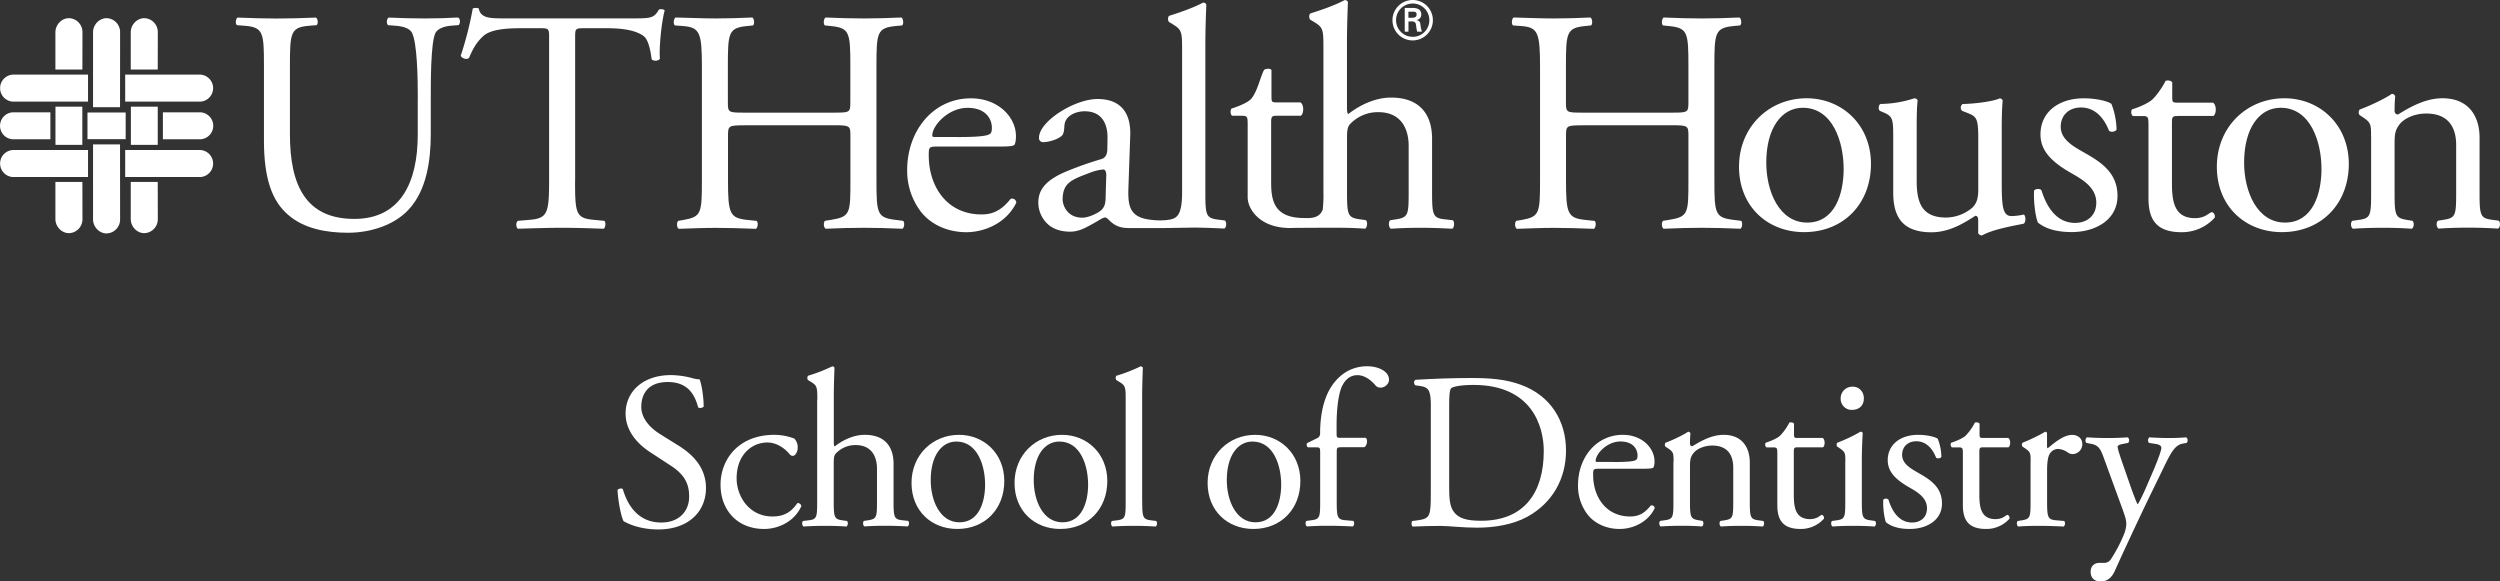 <svg xmlns="http://www.w3.org/2000/svg" width="1746.245" height="406.145" viewBox="0 0 1746.245 406.145">
  <rect x="0" y="0" width="1746.245" height="406.145" fill="#333333" stroke="none"/>
  <g id="UTHH-SOD-Horizontal-white-RGB" transform="translate(0.001)">
    <g id="Group_386" data-name="Group 386" transform="translate(431.346 255.842)">
      <g id="Group_385" data-name="Group 385">
        <path id="Path_533" data-name="Path 533" d="M122.756,166.853c-13.074,0-21.364-4.074-24.3-5.779-1.847-3.411-3.884-14.5-4.216-21.79.805-1.09,3.126-1.421,3.742-.474,2.321,7.958,8.716,23.211,26.811,23.211,13.074,0,19.469-8.574,19.469-17.906,0-6.869-1.421-14.5-12.79-21.79l-14.779-9.663c-7.769-5.163-16.816-14.021-16.816-26.811,0-14.779,11.511-26.811,31.785-26.811a60.466,60.466,0,0,1,14.5,2.037,21.509,21.509,0,0,0,5.448.947c1.421,3.742,2.795,12.458,2.795,19-.616.947-3.126,1.421-3.884.474-2.037-7.484-6.205-17.621-21.174-17.621-15.253,0-18.521,10.137-18.521,17.29,0,9.048,7.484,15.585,13.263,19.185l12.458,7.769c9.805,6.063,19.469,15.111,19.469,29.89C155.915,155.152,142.983,166.853,122.756,166.853Z" transform="translate(-94.24 -52.882)" fill="#fff"/>
        <path id="Path_534" data-name="Path 534" d="M161.015,70.5a8.938,8.938,0,0,1,2.321,6.253c0,2.795-1.563,5.779-3.411,5.779a2.8,2.8,0,0,1-2.179-1.089c-3.411-4.216-9.19-8.242-15.585-8.242-10.895,0-21.506,8.574-21.506,25.058,0,12.174,8.432,26.622,25.106,26.622,9.048,0,13.69-4.074,17.29-9.332a2.422,2.422,0,0,1,2.795,2.179c-5.305,11.511-16.958,15.869-26.006,15.869-8.242,0-15.869-2.653-21.364-7.958-5.448-5.305-9.048-12.932-9.048-23.069,0-16.816,11.842-34.722,37.706-34.722A39.394,39.394,0,0,1,161.015,70.5Z" transform="translate(-37.476 -19.96)" fill="#fff"/>
        <path id="Path_535" data-name="Path 535" d="M132.039,81.293c0-9.19-.142-10.137-4.832-12.932l-1.563-.947c-.758-.474-.758-2.653,0-3.126A110.926,110.926,0,0,0,142.46,57.75a1.777,1.777,0,0,1,1.563.947c-.142,4.69-.474,12.458-.474,19.327v32.732c0,1.421.142,2.653.616,2.937,5.59-4.358,13.074-8.1,21.032-8.1,14.779,0,20.085,9.19,20.085,20.085v26.006c0,11.227.332,12.932,5.921,13.548l4.216.474c1.089.758.758,3.411-.332,3.884-5.59-.332-10.137-.474-15.585-.474-5.59,0-10.279.142-14.5.474-1.089-.474-1.421-3.126-.332-3.884l3.126-.474c5.779-.947,5.921-2.321,5.921-13.548V129.42c0-9.948-4.832-16.674-14.779-16.674a18.606,18.606,0,0,0-12.174,4.216c-2.795,2.321-3.268,3.126-3.268,8.574v26.2c0,11.227.332,12.79,5.921,13.548l3.268.474c1.089.616.758,3.411-.332,3.884-4.69-.332-9.19-.474-14.637-.474-5.59,0-10.279.142-15.253.474-1.089-.474-1.421-3.126-.332-3.884l3.884-.474c5.779-.616,5.921-2.321,5.921-13.548V81.293Z" transform="translate(7.512 -57.703)" fill="#fff"/>
        <path id="Path_536" data-name="Path 536" d="M202.391,100.109c0,19.469-13.406,33.49-32.874,33.49-17.906,0-31.927-12.6-31.927-32.116,0-19.611,14.779-33.632,33.159-33.632C188.181,67.85,202.391,80.924,202.391,100.109ZM168.9,72.54C158.622,72.54,151,82.345,151,99.493c0,14.163,6.395,29.464,20.085,29.464s17.906-14.353,17.906-26.337C188.986,89.356,183.681,72.54,168.9,72.54Z" transform="translate(67.756 -19.96)" fill="#fff"/>
        <path id="Path_537" data-name="Path 537" d="M217.581,100.109c0,19.469-13.406,33.49-32.874,33.49-17.906,0-31.927-12.6-31.927-32.116,0-19.611,14.779-33.632,33.159-33.632C203.418,67.85,217.581,80.924,217.581,100.109ZM184.091,72.54c-10.279,0-17.906,9.805-17.906,26.953,0,14.163,6.395,29.464,20.085,29.464s17.906-14.353,17.906-26.337C204.176,89.356,198.918,72.54,184.091,72.54Z" transform="translate(124.521 -19.96)" fill="#fff"/>
        <path id="Path_538" data-name="Path 538" d="M188.768,151.731c0,11.227.332,12.79,5.921,13.548l3.742.474c1.089.758.758,3.411-.332,3.884-5.116-.332-9.663-.474-15.111-.474-5.59,0-10.279.142-14.969.474-1.089-.474-1.421-3.126-.332-3.884l3.6-.474c5.779-.758,5.921-2.321,5.921-13.548V81.293c0-9.19-.142-10.137-4.832-12.932l-1.563-.947c-.758-.474-.758-2.653,0-3.126a110.929,110.929,0,0,0,16.816-6.537,1.778,1.778,0,0,1,1.563.947c-.142,4.69-.474,12.458-.474,19.327v73.707Z" transform="translate(177.729 -57.703)" fill="#fff"/>
        <path id="Path_539" data-name="Path 539" d="M246.051,100.109c0,19.469-13.406,33.49-32.874,33.49-17.906,0-31.927-12.6-31.927-32.116,0-19.611,14.779-33.632,33.159-33.632C231.888,67.85,246.051,80.924,246.051,100.109ZM212.561,72.54c-10.279,0-17.906,9.805-17.906,26.953,0,14.163,6.395,29.464,20.085,29.464s17.906-14.353,17.906-26.337C232.646,89.356,227.388,72.54,212.561,72.54Z" transform="translate(230.911 -19.96)" fill="#fff"/>
        <path id="Path_540" data-name="Path 540" d="M220.1,114.346c-2.653,0-2.653.332-2.653,4.5v32.874c0,11.227.332,13.074,5.921,13.548l5.59.474c1.09.758.758,3.411-.332,3.884-7.011-.332-11.511-.474-16.958-.474-5.59,0-10.279.142-14.969.474-1.09-.474-1.421-3.126-.332-3.884l3.6-.474c5.779-.758,5.921-2.321,5.921-13.548V118.846c0-4.216,0-4.5-3.126-4.5h-5.447a2.206,2.206,0,0,1-.474-2.984l6.679-3.268a3.544,3.544,0,0,0,2.321-3.126c0-9.048,1.089-18.711,4.832-27.427,3.884-8.858,12.6-19.8,28.043-19.8,8.242,0,15.253,3.742,15.253,9.332,0,3.126-2.984,5.59-5.921,5.59a4.474,4.474,0,0,1-3.742-1.847c-2.984-3.411-7.342-6.869-12.458-6.869-4.832,0-8.716,2.984-11.084,8.574-2.795,7.153-3.411,18.521-3.411,26.337v4.5c0,4.216,0,4.358,2.653,4.358h17.763c1.705,1.563.616,5.921-1.089,6.537H220.1Z" transform="translate(284.905 -57.74)" fill="#fff"/>
        <path id="Path_541" data-name="Path 541" d="M224.84,80.17c0-10.895-.758-14.163-7.342-15.111l-3.411-.474c-1.232-.758-1.421-3.268.142-3.884,13.263-.758,25.864-1.232,39.08-1.232,13.074,0,24.158.947,34.3,4.69,21.032,7.626,31.643,25.39,31.643,45.948,0,19.8-9.521,36.759-27.285,46.422-10.137,5.447-22.927,7.484-34.911,7.484-9.948,0-19.943-1.232-25.39-1.232-6.537,0-12.174.142-19.469.474-.947-.474-1.232-2.937-.332-3.884l3.6-.474c9.048-1.232,9.332-3.126,9.332-19.469V80.17Zm12.79,55.612c0,8.242.474,13.263,3.126,17.006,3.411,4.832,9.332,6.395,19.185,6.395,30.222,0,43.769-19.8,43.769-48.743,0-17.148-8.242-46.138-49.075-46.138-9.19,0-14.164,1.232-15.442,2.179-1.232.947-1.563,4.832-1.563,11.842v57.459Z" transform="translate(343.262 -51.275)" fill="#fff"/>
        <path id="Path_542" data-name="Path 542" d="M250.649,91.535c-4.074,0-4.216.332-4.216,4.216,0,15.727,9.19,29.132,25.864,29.132,5.163,0,9.521-1.563,14.353-7.626a2.044,2.044,0,0,1,2.795,1.847C284.282,129.714,273.1,133.6,265,133.6c-10.137,0-18.048-4.358-22.6-10.279a32.977,32.977,0,0,1-6.537-20.274c0-19.185,12.6-35.2,31.311-35.2,13.406,0,22.121,9.19,22.121,18.521a10.472,10.472,0,0,1-.616,4.074c-.474.947-2.653,1.089-9.19,1.089H250.649Zm9.663-4.69c11.511,0,14.969-.616,16.2-1.563.474-.332.947-.947.947-2.984,0-4.358-2.984-9.805-11.985-9.805-9.19,0-17.148,8.432-17.29,13.548,0,.332,0,.758,1.089.758h11.037Z" transform="translate(435.023 -19.96)" fill="#fff"/>
        <path id="Path_543" data-name="Path 543" d="M257.813,88.422c0-6.063,0-6.869-4.216-9.663l-1.421-.947c-.616-.616-.616-2.321.142-2.795,3.6-1.232,12.458-5.305,15.585-7.626a1.82,1.82,0,0,1,1.705,1.09,73.47,73.47,0,0,0-.332,7.342,1.615,1.615,0,0,0,1.705,1.705c6.537-4.074,13.879-7.958,21.837-7.958,12.932,0,18.237,8.905,18.237,19.327v26.811c0,11.227.332,12.79,5.921,13.548l3.411.474c1.09.758.758,3.411-.332,3.884-4.689-.332-9.19-.474-14.637-.474-5.59,0-10.279.142-14.495.474-1.09-.474-1.421-3.126-.332-3.884l2.984-.474c5.779-.947,5.921-2.321,5.921-13.548V92.5c0-8.905-4.074-15.442-14.637-15.442-5.921,0-11.084,2.511-13.263,5.448-2.037,2.653-2.321,4.832-2.321,9.332v23.827c0,11.227.332,12.6,5.921,13.548l2.795.474c1.09.758.758,3.411-.332,3.884-4.216-.332-8.716-.474-14.164-.474-5.59,0-10.279.142-14.637.474-1.089-.474-1.421-3.126-.332-3.884l3.269-.474c5.779-.758,5.921-2.321,5.921-13.548V88.422Z" transform="translate(479.824 -21.679)" fill="#fff"/>
        <path id="Path_544" data-name="Path 544" d="M286.249,83.445c-2.653,0-2.795.474-2.795,3.742V116.32c0,9.048,1.09,17.29,11.369,17.29a12.854,12.854,0,0,0,4.216-.758c1.421-.474,3.411-2.179,3.884-2.179,1.232,0,1.895,1.705,1.563,2.653a21.584,21.584,0,0,1-16.342,7.153c-13.406,0-16.2-7.484-16.2-16.816V87.993c0-4.216-.142-4.5-3.268-4.5h-4.358a2.578,2.578,0,0,1-.474-3.268c4.5-1.421,8.432-3.411,9.948-4.832a37.72,37.72,0,0,0,6.537-9.19c.758-.332,2.653-.332,3.269.758v7.011c0,2.795.142,2.937,2.795,2.937h17.29c1.848,1.421,1.563,5.59.142,6.537H286.249Z" transform="translate(538.168 -26.839)" fill="#fff"/>
        <path id="Path_545" data-name="Path 545" d="M283.106,113.235c0-6.063,0-6.869-4.216-9.663l-1.421-.947c-.616-.616-.616-2.321.142-2.795A107.186,107.186,0,0,0,293.669,92.2a1.468,1.468,0,0,1,1.563.947c-.332,5.447-.616,12.932-.616,19.327V140.52c0,11.227.332,12.79,5.921,13.548l3.269.474c1.09.758.758,3.411-.332,3.884-4.69-.332-9.19-.474-14.637-.474-5.59,0-10.279.142-14.637.474-1.09-.474-1.421-3.126-.332-3.884l3.268-.474c5.779-.758,5.921-2.321,5.921-13.548V113.235ZM296.037,68.85c0,5.59-3.884,8.1-8.242,8.1a7.67,7.67,0,0,1-7.958-7.769,8.134,8.134,0,0,1,8.432-8.432C292.958,60.75,296.037,64.492,296.037,68.85Z" transform="translate(574.518 -46.492)" fill="#fff"/>
        <path id="Path_546" data-name="Path 546" d="M319.005,70.645a35.952,35.952,0,0,1,2.511,12.6c-.616,1.09-2.984,1.421-3.742.474-2.653-6.869-7.342-11.369-13.737-11.369-6.063,0-9.948,3.884-9.948,9.521,0,6.395,6.537,9.805,11.984,12.932,8.242,4.69,15.869,9.948,15.869,21.032,0,11.842-10.895,17.764-22.453,17.764-7.342,0-12.79-1.563-16.674-4.69-1.232-2.984-2.179-10.611-1.895-15.727a2.64,2.64,0,0,1,3.6-.142c2.653,8.574,7.626,16.058,16.532,16.058,5.59,0,10.421-3.269,10.421-9.948,0-7.153-6.205-11.084-11.984-14.353-9.048-5.163-15.443-10.611-15.443-19.185,0-11.369,9.332-17.763,21.174-17.763C311.8,67.85,317.584,69.413,319.005,70.645Z" transform="translate(603.183 -19.96)" fill="#fff"/>
        <path id="Path_547" data-name="Path 547" d="M313.647,83.445c-2.653,0-2.795.474-2.795,3.742V116.32c0,9.048,1.09,17.29,11.369,17.29a12.855,12.855,0,0,0,4.216-.758c1.421-.474,3.411-2.179,3.884-2.179,1.232,0,1.847,1.705,1.563,2.653a21.584,21.584,0,0,1-16.342,7.153c-13.406,0-16.2-7.484-16.2-16.816V87.993c0-4.216-.142-4.5-3.269-4.5h-4.405a2.578,2.578,0,0,1-.474-3.268c4.5-1.421,8.432-3.411,9.995-4.832a37.718,37.718,0,0,0,6.537-9.19c.758-.332,2.653-.332,3.269.758v7.011c0,2.795.142,2.937,2.795,2.937h17.29c1.895,1.421,1.563,5.59.142,6.537H313.647Z" transform="translate(640.374 -26.839)" fill="#fff"/>
        <path id="Path_548" data-name="Path 548" d="M310.2,88.422c0-6.063,0-6.869-4.216-9.663l-1.421-.947c-.616-.616-.616-2.321.142-2.795a118.966,118.966,0,0,0,15.727-7.626c.758.142,1.232.474,1.232,1.09v9.048c0,.758.142,1.232.474,1.421,5.447-4.5,11.369-9.332,17.148-9.332,3.884,0,7.011,2.511,7.011,6.253a6.885,6.885,0,0,1-6.679,7.153,5.968,5.968,0,0,1-3.411-1.089,12.769,12.769,0,0,0-6.869-2.511,6.861,6.861,0,0,0-5.59,3.126c-1.563,2.179-2.037,6.679-2.037,11.984v21.174c0,11.227.331,13.074,6.253,13.548l5.59.474c1.09.758.758,3.411-.331,3.884-7.342-.332-11.842-.474-17.29-.474-5.589,0-10.279.142-14.353.474-1.09-.474-1.421-3.126-.332-3.884l2.984-.474c5.779-.947,5.921-2.321,5.921-13.548V88.422Z" transform="translate(676.836 -21.679)" fill="#fff"/>
        <path id="Path_549" data-name="Path 549" d="M314.287,162.153c0-4.216,2.795-6.253,6.205-6.253h2.984a5.544,5.544,0,0,0,5.116-2.795,102.023,102.023,0,0,0,9.048-17.29,23.11,23.11,0,0,0,1.563-6.679c0-3.126-.616-4.974-2.653-10.753L324.377,85.036c-2.653-7.342-3.742-11.037-9.19-12.174L311.3,72.1c-.947-.758-.758-3.411.474-3.884,4.974.332,9.663.474,14.779.474,4.216,0,8.574-.142,13.548-.474,1.232.474,1.421,3.126.332,3.884l-3.884.758c-2.179.474-3.411.947-3.411,2.037,0,1.847,3.6,11.984,4.547,14.637l4.974,14.353c.947,2.511,3.884,10.753,4.5,11.037.474-.332,2.984-5.116,5.779-11.511L358.246,91.1c3.411-8.1,5.447-13.879,5.447-15.585,0-1.09-.947-2.179-3.742-2.653l-4.832-.758c-1.09-.758-.947-3.411.332-3.884,4.974.332,9.663.474,13.69.474,3.884,0,7.484-.142,11.842-.474,1.232.616,1.421,2.937.332,3.884l-2.653.474c-5.116.947-7.958,5.447-13.263,16.532l-8.716,17.906c-5.116,10.421-17.906,37.564-25.532,54.522-2.653,5.921-6.395,7.342-9.995,7.342C316.608,168.833,314.287,166.038,314.287,162.153Z" transform="translate(714.672 -18.577)" fill="#fff"/>
      </g>
    </g>
    <g id="Group_390" data-name="Group 390" transform="translate(164.701 0)">
      <path id="Path_550" data-name="Path 550" d="M339.77,157.5l-5.969-.663c-7.958-.9-8.432-3.316-8.432-19.327V100.468c0-15.537-7.532-28.611-28.611-28.611-11.321,0-21.932,5.305-29.937,11.511-.663-.426-.9-2.226-.9-4.216V32.588c0-9.758.426-20.843.663-27.522a2.394,2.394,0,0,0-2.226-1.326c-7.958,4.216-18.379,7.579-23.969,9.332-1.09.663-1.09,3.742,0,4.453l2.226,1.326c6.679,3.979,6.869,5.305,6.869,18.379V137.511a94.707,94.707,0,0,1-.474,12.553c-2.463,6.537-9.048,6.016-13.69,5.921-19.9-.284-22.358-11.748-22.358-24.632v-41.5c0-4.642.237-5.305,3.979-5.305H233.71c1.99-1.326,2.463-7.342-.237-9.332h-16.3c-3.79,0-3.979-.237-3.979-4.216V52.625c-.9-1.563-4.5-.805-5.211-.047-2.7,5.116-4.642,15.3-9.095,20.274-1.847,2.037-7.2,4.69-13.642,6.679-.9,1.326-.853,4.121.474,5.021h6.205c4.453,0,4.642.426,4.642,6.442v50.78c.189,8.053,8.29,20.464,27.758,21.127a.046.046,0,0,0,.047.047h2.274c.332,0,.616-.047.947-.047,9.379-.095,22.974-.142,30.127-.142,7.769,0,14.211.189,20.843.663,1.563-.663,1.99-5.069.474-5.969l-4.642-.663c-8.005-1.137-8.432-3.316-8.432-19.327V100.231c0-7.769.663-8.905,4.69-12.221a26.664,26.664,0,0,1,17.29-5.969c14.163,0,21.079,9.521,21.079,23.732v31.737c0,15.963-.237,17.953-8.432,19.327l-4.405.663c-1.563,1.137-1.089,5.305.426,5.969,6.016-.426,12.648-.663,20.653-.663,7.769,0,14.211.237,22.169.663C340.859,162.806,341.333,158.59,339.77,157.5Z" transform="translate(510.229 -3.693)" fill="#fff"/>
      <path id="Path_551" data-name="Path 551" d="M286.556,156.308l-5.258-.663c-7.911-1.089-8.337-3.316-8.337-19.09V32.674c0-9.663.426-20.653.663-27.237a2.46,2.46,0,0,0-2.179-1.326c-7.911,4.169-18.237,7.484-23.732,9.237-1.09.663-1.09,3.742,0,4.405l2.179,1.326c6.584,3.979,6.821,5.258,6.821,18.237v99.239c0,15.821-3.553,18.1-8.337,19.09a29.974,29.974,0,0,1-4.263.521,50.667,50.667,0,0,1-10.658-.521c-13.121-1.895-14.448-9.427-14.306-20.227l1.326-38.227c.663-16.485-7.058-25.722-22.832-25.722-16.058,0-40.88,15.585-40.88,27.048a2.8,2.8,0,0,0,3.079,3.079c3.269,0,9.19-1.516,12.506-4.168,1.753-1.326,1.942-3.979,2.179-7.484.474-6.821,7.911-9.9,14.069-9.9,13.6,0,16.248,10.99,16.011,19.09l-.142,8.148c-.237,3.316-1.516,5.211-3.837,6.063a243.482,243.482,0,0,0-25.911,9.19c-13.548,5.921-18.427,12.6-18.427,21.174a20.44,20.44,0,0,0,6.821,15.348c3.742,3.316,9,5.069,15.4,5.069,6.158,0,10.99-2.842,15.821-5.495,4.405-2.416,7.011-4.405,8.574-4.405,1.326,0,2.511,1.705,4.026,2.984,4.405,3.979,9,4.453,13.69,4.405,9.569-.047,19.137,0,22.879,0h0l21.364-.332c7.721,0,21.316.663,21.316.663C287.645,161.424,288.072,157.4,286.556,156.308Zm-83.228-17.764c0,4.595-.237,7.674-2.842,10.327-2.179,2.179-9,5.495-13.406,5.495-11.179,0-13.974-9.427-13.832-13.169.332-11.321,6.3-13.406,19.137-18.237a32.782,32.782,0,0,1,9.284-2.274c1.326,0,2.084,1.563,2.084,3.979Z" transform="translate(404.281 -2.31)" fill="#fff"/>
      <g id="Group_387" data-name="Group 387" transform="translate(0 5.539)">
        <path id="Path_552" data-name="Path 552" d="M165.091,62.585c0-13.737-.426-39.222-4.216-45.854-1.563-2.653-5.542-4.216-11.084-4.642l-5.542-.426c-1.326-1.563-.853-4.405.426-5.305,8.432.379,16.674.616,25.3.616,9.284,0,15.3-.237,23.258-.663,1.8,1.089,1.563,3.979.426,5.305l-5.305.426c-5.542.426-9.758,2.416-11.084,5.305-3.126,7.295-3.126,32.78-3.126,45.19V87.548c0,19.279-3.079,39.648-15.49,52.959-9.521,10.374-25.911,16.153-42.3,16.153-15.3,0-30.6-2.89-41.448-12.174-11.748-9.758-17.29-25.911-17.29-52.3V39.99c0-23.022-.426-26.811-13.311-27.9l-5.542-.426c-1.326-.9-.9-4.642.426-5.305,11.084.426,18.616.663,27.474.663,9.095,0,16.39-.237,27.285-.663,1.326.663,1.753,4.405.426,5.305l-5.305.426c-12.837,1.089-13.311,4.879-13.311,27.9V87.833c0,35.669,11.084,59.164,45,59.164,32.117,0,44.29-25.248,44.29-58.927V62.585Z" transform="translate(-37.95 0.372)" fill="#fff"/>
        <path id="Path_553" data-name="Path 553" d="M151.022,125.22c0,23.258.426,26.574,13.263,27.711l7.105.663c1.326.9.9,4.879-.426,5.542-12.648-.426-20.179-.663-29.037-.663s-16.627.237-30.79.663c-1.326-.663-1.753-4.453,0-5.542l8.005-.663c12.6-1.089,13.737-4.453,13.737-27.711V26.171c0-6.869,0-7.105-6.632-7.105H114.074c-9.521,0-21.7.426-27.237,5.542-5.305,4.879-7.532,9.758-9.948,15.3-1.753,1.326-4.879.237-5.779-1.563A233.483,233.483,0,0,0,79.542,5.329c.663-.474,3.553-.663,4.216,0,1.326,7.105,8.621,6.869,18.806,6.869h89.765c11.984,0,13.974-.426,17.29-6.205,1.09-.426,3.553-.237,3.979.663-2.416,9.095-3.979,27-3.316,33.68-.9,1.8-4.642,1.8-5.779.426-.663-5.542-2.226-13.737-5.542-16.153-5.069-3.79-13.5-5.542-25.722-5.542H157.512c-6.632,0-6.442.237-6.442,7.532V125.22Z" transform="translate(85.969 -4.899)" fill="#fff"/>
        <path id="Path_554" data-name="Path 554" d="M151.508,81.627c-10.611,0-11.084.426-11.084,7.105V120c0,23.258,1.137,26.385,13.5,27.711l6.442.663c1.326.9.9,4.879-.474,5.542-11.937-.426-19.516-.663-28.137-.663-9.521,0-17.053.426-25.722.663-1.326-.663-1.753-4.216-.426-5.542l3.742-.663c12.411-2.226,12.837-4.453,12.837-27.711V40.179c0-23.258-1.563-27-13.074-27.9l-5.779-.426c-1.326-.9-.9-4.879.474-5.542,10.848.189,18.379.663,27.9.663,8.621,0,16.153-.237,25.722-.663,1.326.663,1.753,4.642.426,5.542l-4.216.426c-12.837,1.326-13.311,4.642-13.311,27.9V65.664c0,6.869.426,7.105,11.084,7.105h63.38c10.611,0,11.084-.237,11.084-7.105V40.179c0-23.258-.474-26.574-13.548-27.9l-4.216-.426c-1.326-.9-.853-4.879.474-5.542,10.184.426,17.716.663,26.811.663,8.669,0,16.153-.237,26.148-.663,1.326.663,1.8,4.642.474,5.542l-4.642.426c-12.837,1.326-13.263,4.642-13.263,27.9v79.77c0,23.258.426,26.148,13.263,27.711l5.305.663c1.326.9.9,4.879-.426,5.542-10.658-.426-18.143-.663-26.811-.663-9.095,0-17.053.237-26.811.663-1.326-.663-1.8-4.216-.474-5.542l4.216-.663c13.548-2.226,13.548-4.453,13.548-27.711V88.685c0-6.632-.474-7.105-11.084-7.105H151.508Z" transform="translate(203.385 0.372)" fill="#fff"/>
        <path id="Path_555" data-name="Path 555" d="M158.029,51.91c-5.779,0-6.016.426-6.016,6.016,0,22.358,13.074,41.4,36.806,41.4,7.295,0,13.5-2.226,20.369-10.848a2.909,2.909,0,0,1,3.979,2.653c-7.295,15.016-23.258,20.606-34.769,20.606-14.4,0-25.722-6.205-32.116-14.637a47.2,47.2,0,0,1-9.332-28.8c0-27.237,17.953-50.069,44.527-50.069,19.043,0,31.453,13.074,31.453,26.385,0,3.079-.426,4.879-.9,5.779-.663,1.326-3.79,1.516-13.074,1.516H158.029Zm13.69-6.632c16.39,0,21.269-.9,23.069-2.226.663-.426,1.326-1.326,1.326-4.216,0-6.205-4.216-13.974-17.053-13.974-13.074,0-24.4,11.937-24.585,19.279,0,.426,0,1.089,1.563,1.089h15.679Z" transform="translate(332.009 44.916)" fill="#fff"/>
      </g>
      <g id="Group_388" data-name="Group 388" transform="translate(807.935)">
        <path id="Path_556" data-name="Path 556" d="M208.51,17.8a14.116,14.116,0,1,1,14.163,14.163A14.091,14.091,0,0,1,208.51,17.8Zm25.769,0a11.629,11.629,0,1,0-11.605,11.653A11.594,11.594,0,0,0,234.279,17.8Zm-14.59.9v7.153h-2.605V9.272h5.353c3.032,0,6.205.805,6.205,4.595a3.891,3.891,0,0,1-3.363,3.884V17.8c2.274.474,2.558,1.468,2.795,3.268a23.208,23.208,0,0,0,.995,4.784h-3.316a30.2,30.2,0,0,1-.568-2.984c-.189-1.421-.189-2.747-.947-3.505a3.249,3.249,0,0,0-2.416-.663Zm2.7-2.558c2.416-.095,2.984-1.089,2.984-2.368,0-1.232-.568-1.895-2.605-1.895h-3.126v4.263Z" transform="translate(-208.51 -3.73)" fill="#fff"/>
      </g>
      <g id="Group_389" data-name="Group 389" transform="translate(891.351 12.221)">
        <path id="Path_557" data-name="Path 557" d="M275.006,81.627c-10.658,0-11.084.426-11.084,7.105V120c0,23.258,1.089,26.385,13.5,27.711l6.442.663c1.326.9.9,4.879-.426,5.542-11.984-.426-19.516-.663-28.137-.663-9.521,0-17.053.426-25.722.663-1.326-.663-1.753-4.216-.426-5.542l3.79-.663c12.411-2.226,12.837-4.453,12.837-27.711V40.179c0-23.258-1.563-27.048-13.074-27.9l-5.779-.426c-1.326-.9-.9-4.879.426-5.542,10.848.237,18.379.663,27.9.663,8.621,0,16.153-.237,25.722-.663,1.326.663,1.753,4.642.426,5.542l-4.216.426c-12.837,1.326-13.311,4.642-13.311,27.9V65.664c0,6.869.426,7.105,11.084,7.105h63.38c10.611,0,11.084-.237,11.084-7.105V40.179c0-23.258-.426-26.574-13.5-27.9l-4.216-.426c-1.326-.9-.9-4.879.426-5.542,10.184.426,17.716.663,26.811.663,8.621,0,16.153-.237,26.148-.663,1.326.663,1.753,4.642.426,5.542l-4.642.426c-12.837,1.326-13.311,4.642-13.311,27.9v79.77c0,23.258.426,26.148,13.311,27.711l5.305.663c1.326.9.9,4.879-.426,5.542-10.611-.426-18.19-.663-26.811-.663-9.095,0-17.053.237-26.811.663-1.326-.663-1.753-4.216-.426-5.542l4.216-.663c13.5-2.226,13.5-4.453,13.5-27.711V88.685c0-6.632-.426-7.105-11.084-7.105H275.006Z" transform="translate(-226.12 -6.31)" fill="#fff"/>
        <path id="Path_558" data-name="Path 558" d="M351.791,64.074c0,27.711-19.043,47.654-46.754,47.654-25.485,0-45.427-17.953-45.427-45.664,0-27.9,21.032-47.843,47.18-47.843C331.612,18.22,351.791,36.836,351.791,64.074ZM304.137,24.852c-14.637,0-25.485,13.974-25.485,38.322,0,20.179,9.1,41.875,28.564,41.875,19.516,0,25.485-20.369,25.485-37.422C332.7,48.821,325.169,24.852,304.137,24.852Z" transform="translate(-100.968 38.197)" fill="#fff"/>
        <path id="Path_559" data-name="Path 559" d="M349.863,40.427c-3.789,0-3.979.663-3.979,5.305V87.181c0,12.837,1.563,24.585,16.153,24.585a16.747,16.747,0,0,0,5.969-1.09c1.99-.663,4.879-3.079,5.542-3.079,1.753,0,2.653,2.416,2.226,3.79a30.728,30.728,0,0,1-23.258,10.184c-19.042,0-23.021-10.611-23.021-23.922V46.87c0-5.969-.237-6.442-4.642-6.442h-6.205c-1.326-.9-1.563-3.316-.663-4.642,6.442-1.99,11.984-4.879,14.163-6.869,2.889-2.653,7.105-8.621,9.284-13.074,1.09-.426,3.789-.426,4.642,1.089V26.88c0,3.979.237,4.216,3.979,4.216h24.585c2.653,1.99,2.226,7.958.237,9.284H349.863Z" transform="translate(115.164 28.4)" fill="#fff"/>
        <path id="Path_560" data-name="Path 560" d="M422.251,64.074c0,27.711-19.042,47.654-46.754,47.654-25.485,0-45.427-17.953-45.427-45.664,0-27.9,21.032-47.843,47.18-47.843C402.072,18.22,422.251,36.836,422.251,64.074ZM374.6,24.852c-14.637,0-25.485,13.974-25.485,38.322,0,20.179,9.095,41.875,28.564,41.875,19.516,0,25.485-20.369,25.485-37.422C403.161,48.821,395.629,24.852,374.6,24.852Z" transform="translate(162.337 38.197)" fill="#fff"/>
        <path id="Path_561" data-name="Path 561" d="M363.861,47.46c0-8.621,0-9.758-5.969-13.737L355.9,32.4c-.9-.9-.9-3.316.237-3.979,5.116-1.753,17.716-7.532,22.169-10.848a2.5,2.5,0,0,1,2.416,1.563c-.426,5.116-.426,8.432-.426,10.421a2.312,2.312,0,0,0,2.416,2.416C392,26.191,402.419,20.649,413.74,20.649c18.379,0,25.911,12.648,25.911,27.474V86.208c0,15.963.426,18.19,8.432,19.279l4.879.663c1.563,1.09,1.09,4.879-.426,5.542-6.632-.426-13.074-.663-20.843-.663-7.958,0-14.637.237-20.606.663-1.563-.663-1.99-4.453-.426-5.542l4.216-.663c8.195-1.326,8.432-3.316,8.432-19.279V53.239c0-12.648-5.779-21.932-20.842-21.932-8.432,0-15.727,3.553-18.853,7.769-2.889,3.79-3.316,6.869-3.316,13.311V86.3c0,15.963.426,17.953,8.432,19.279l3.979.663c1.563,1.089,1.09,4.879-.426,5.542-5.969-.426-12.411-.663-20.179-.663-7.958,0-14.637.237-20.842.663-1.563-.663-1.99-4.453-.426-5.542l4.642-.663c8.2-1.09,8.432-3.316,8.432-19.279V47.46Z" transform="translate(236.264 35.768)" fill="#fff"/>
        <path id="Path_562" data-name="Path 562" d="M306.748,76.058c0,15.3,3.79,25.485,20.606,25.485a28.988,28.988,0,0,0,17.953-6.632c2.889-2.653,4.453-5.969,4.453-12.837V45.742c0-14.4-1.563-14.827-8.195-17.527l-2.889-1.089c-1.563-.9-1.563-3.979.237-4.879,8.858-.237,21.032-1.753,25.911-3.979,1.09.237,1.753.663,1.99,1.563-.426,4.216-.663,11.084-.663,19.279V76.342c0,17.527.663,24.158,6.869,24.158a41.675,41.675,0,0,0,8.621-1.089c1.326,1.089,1.563,5.542-.237,6.442-8.621,1.753-21.506,3.979-29.037,8.195a3.048,3.048,0,0,1-2.653-1.563V103.39c0-1.99-.663-3.079-1.99-3.079-6.632,4.216-17.479,11.511-30.553,11.511-19.516,0-26.811-9.758-26.811-27.711V47.021c0-13.974,0-15.963-6.632-18.853l-2.653-1.089c-1.326-1.089-1.09-4.216.426-4.879a79.2,79.2,0,0,0,23.685-3.979c1.326.237,1.99.663,2.226,1.563-.426,3.79-.663,8.432-.663,19.279Z" transform="translate(-23.999 38.197)" fill="#fff"/>
        <path id="Path_563" data-name="Path 563" d="M357.243,22.162A51.979,51.979,0,0,1,360.8,40.115c-.9,1.563-4.216,1.99-5.305.663-3.789-9.758-10.421-16.153-19.516-16.153-8.621,0-14.163,5.542-14.163,13.5,0,9.095,9.284,13.974,17.053,18.379,11.748,6.632,22.6,14.163,22.6,29.89,0,16.816-15.49,25.248-31.927,25.248-10.421,0-18.19-2.226-23.685-6.632-1.753-4.216-3.126-15.063-2.653-22.358,1.09-1.326,3.979-1.563,5.116-.237,3.789,12.174,10.848,22.832,23.5,22.832,7.958,0,14.827-4.642,14.827-14.163,0-10.184-8.858-15.727-17.053-20.369-12.837-7.295-21.932-15.063-21.932-27.237,0-16.153,13.311-25.248,30.127-25.248C347.058,18.183,355.253,20.41,357.243,22.162Z" transform="translate(61.552 38.234)" fill="#fff"/>
      </g>
    </g>
    <g id="Group_392" data-name="Group 392" transform="translate(-0.001 12.695)">
      <rect id="Rectangle_507" data-name="Rectangle 507" width="18.758" height="26.669" transform="translate(38.748 61.817)" fill="#fff"/>
      <rect id="Rectangle_508" data-name="Rectangle 508" width="26.669" height="18.616" transform="translate(61.107 65.891)" fill="#fff"/>
      <rect id="Rectangle_509" data-name="Rectangle 509" width="18.758" height="26.669" transform="translate(91.423 61.817)" fill="#fff"/>
      <g id="Group_391" data-name="Group 391">
        <path id="Path_564" data-name="Path 564" d="M35.8,16.168A9.709,9.709,0,0,0,26.374,6.41c-5.211,0-9.474,4.642-9.474,9.853V68.606H35.753Z" transform="translate(48.091 -6.41)" fill="#fff"/>
        <path id="Path_565" data-name="Path 565" d="M35.8,77.458a9.709,9.709,0,0,1-9.427,9.758c-5.211,0-9.474-4.642-9.474-9.853V25.02H35.753Z" transform="translate(48.091 63.134)" fill="#fff"/>
        <path id="Path_566" data-name="Path 566" d="M30.25,16.168A9.709,9.709,0,0,0,20.824,6.41c-5.211,0-9.474,4.642-9.474,9.853V42.269H30.2Z" transform="translate(27.351 -6.41)" fill="#fff"/>
        <path id="Path_567" data-name="Path 567" d="M41.36,16.168A9.709,9.709,0,0,0,31.934,6.41c-5.211,0-9.474,4.642-9.474,9.853V42.269H41.313Z" transform="translate(68.868 -6.41)" fill="#fff"/>
        <path id="Path_568" data-name="Path 568" d="M30.25,56.566a9.709,9.709,0,0,1-9.427,9.758c-5.211,0-9.474-4.642-9.474-9.853V30.56H30.2Z" transform="translate(27.351 83.837)" fill="#fff"/>
        <path id="Path_569" data-name="Path 569" d="M41.36,56.566a9.709,9.709,0,0,1-9.427,9.758c-5.211,0-9.474-4.642-9.474-9.853V30.56H41.313Z" transform="translate(68.868 83.837)" fill="#fff"/>
        <path id="Path_570" data-name="Path 570" d="M12.843,33.583H64.666V14.73H12.749a9.451,9.451,0,0,0-.237,18.9h0a.925.925,0,0,1,.332-.047h0" transform="translate(-3.18 24.681)" fill="#fff"/>
        <path id="Path_571" data-name="Path 571" d="M12.843,44.7H64.666V25.85H12.749a9.451,9.451,0,0,0-.237,18.9h0a.925.925,0,0,1,.332-.047h0" transform="translate(-3.18 66.236)" fill="#fff"/>
        <path id="Path_572" data-name="Path 572" d="M73.462,44.7H21.64V25.85H73.557a9.451,9.451,0,0,1,.237,18.9h0c-.047-.047-.284-.047-.332-.047h0" transform="translate(65.804 66.236)" fill="#fff"/>
        <path id="Path_573" data-name="Path 573" d="M12.843,39.143H38.375V20.29H12.749a9.427,9.427,0,1,0-.237,18.853h.332" transform="translate(-3.18 45.459)" fill="#fff"/>
        <path id="Path_574" data-name="Path 574" d="M52.732,39.143H27.2V20.29H52.827a9.427,9.427,0,1,1,.237,18.853h-.332" transform="translate(86.581 45.459)" fill="#fff"/>
        <path id="Path_575" data-name="Path 575" d="M73.462,33.583H21.64V14.73H73.557a9.451,9.451,0,0,1,.237,18.9h0c-.047-.047-.284-.047-.332-.047h0" transform="translate(65.804 24.681)" fill="#fff"/>
      </g>
    </g>
  </g>
</svg>

